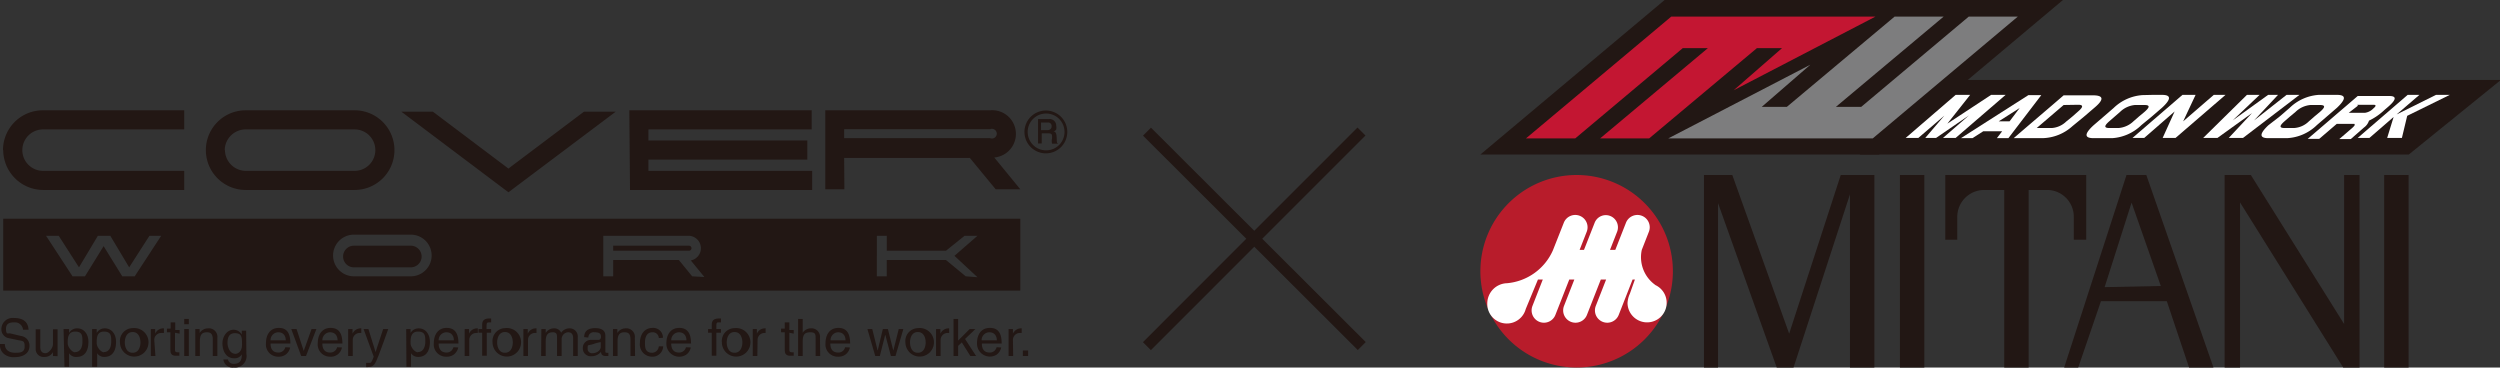 <svg xmlns="http://www.w3.org/2000/svg" viewBox="0 0 108.57 15.96"><rect x="0" y="0" width="108.57" height="15.96" fill="#333333" stroke="none"/><defs><style>.a{fill:#221714;}.b{fill:#b81c2b;}.c{fill:#fff;}.d{fill:#7d7d7e;}.e{fill:#c31632;}</style></defs><title>cw-x-mitani</title><path class="a" d="M1,14.32A.35.35,0,0,0,.63,14c-.13,0-.37,0-.37.28s.1.18.19.2l.46.11a.42.42,0,0,1,.37.43c0,.38-.36.49-.63.49a.65.65,0,0,1-.49-.15A.5.5,0,0,1,0,14.94H.21c0,.29.24.38.44.38s.42,0,.42-.27S1,14.82.73,14.76L.4,14.69a.39.39,0,0,1-.34-.38.49.49,0,0,1,.55-.5c.56,0,.62.34.63.51Z"/><path class="a" d="M2.3,15.46v-.17h0a.39.39,0,0,1-.37.21.34.34,0,0,1-.38-.36v-.84h.2v.78c0,.19.1.26.23.26s.32-.22.32-.39v-.65h.2v1.17Z"/><path class="a" d="M2.76,14.29H3v.17H3a.39.39,0,0,1,.35-.2c.31,0,.49.26.49.59s-.12.65-.51.65A.35.35,0,0,1,3,15.34H3v.59h-.2Zm.51,1c.21,0,.31-.2.31-.45s0-.44-.32-.44-.32.31-.32.5.2.4.32.4"/><path class="a" d="M4,14.29H4.2v.17h0a.39.39,0,0,1,.35-.2c.31,0,.49.26.49.59s-.12.65-.51.65a.35.35,0,0,1-.31-.16h0v.59H4Zm.51,1c.22,0,.32-.2.32-.45s0-.44-.32-.44-.31.31-.31.5.19.4.32.4"/><path class="a" d="M5.76,14.25a.62.62,0,1,1-.55.62.56.56,0,0,1,.55-.62m0,1.07c.28,0,.34-.29.34-.45s-.06-.45-.34-.45-.34.29-.34.45.06.45.34.45"/><path class="a" d="M6.75,15.46h-.2V14.29h.19v.2h0a.38.38,0,0,1,.33-.23h.05v.2H7a.3.3,0,0,0-.3.31Z"/><path class="a" d="M7.6,14.45v.76c0,.09.08.09.12.09h.07v.15l-.15,0c-.2,0-.24-.11-.24-.25v-.77H7.25v-.16h.16V14h.2v.33h.19v.16Z"/><path class="a" d="M8,13.85h.2v.23H8Zm.2,1.61H8V14.29h.2Z"/><path class="a" d="M9.44,15.46h-.2v-.72c0-.2-.06-.31-.25-.31s-.31.07-.31.39v.64h-.2V14.29h.19v.17h0a.43.43,0,0,1,.36-.2.37.37,0,0,1,.41.41Z"/><path class="a" d="M10.7,15.37a.5.5,0,0,1-.55.59.4.4,0,0,1-.45-.35h.2a.24.24,0,0,0,.26.19c.34,0,.34-.27.34-.41v0a.35.35,0,0,1-.32.17c-.4,0-.52-.37-.52-.65s.18-.59.49-.59a.41.41,0,0,1,.35.21v-.17h.19Zm-.51,0c.13,0,.32-.08.32-.4s0-.5-.31-.5-.32.29-.32.44.1.45.32.45"/><path class="a" d="M12.6,15.09a.5.5,0,0,1-.21.32.52.52,0,0,1-.32.08.53.53,0,0,1-.52-.59c0-.36.18-.66.56-.66s.5.27.5.68h-.86c0,.25.11.39.34.39a.3.3,0,0,0,.3-.23Zm-.19-.31c0-.18-.09-.35-.33-.35a.34.34,0,0,0-.33.35Z"/><polygon class="a" points="13.53 14.29 13.74 14.29 13.29 15.46 13.08 15.46 12.65 14.29 12.88 14.29 13.19 15.24 13.19 15.24 13.53 14.29"/><path class="a" d="M14.85,15.09a.49.49,0,0,1-.53.4.53.53,0,0,1-.52-.59c0-.36.18-.66.56-.66s.51.27.51.68H14c0,.25.11.39.34.39a.3.3,0,0,0,.3-.23Zm-.19-.31c0-.18-.09-.35-.33-.35a.34.34,0,0,0-.33.35Z"/><path class="a" d="M15.32,15.46h-.2V14.29h.19v.2h0a.39.39,0,0,1,.33-.23h.05v.2h-.07a.3.3,0,0,0-.3.31Z"/><path class="a" d="M16.64,14.29h.22c-.14.38-.27.77-.42,1.15s-.21.5-.46.5l-.08,0v-.18l.12,0c.1,0,.11,0,.21-.27l-.44-1.2H16l.31,1h0Z"/><path class="a" d="M17.64,14.29h.19v.17h0a.4.4,0,0,1,.35-.2c.31,0,.49.26.49.59s-.12.65-.51.65a.36.36,0,0,1-.31-.16h0v.59h-.2Zm.51,1c.21,0,.32-.2.32-.45s0-.44-.32-.44-.32.31-.32.5.19.4.32.4"/><path class="a" d="M19.9,15.09a.51.51,0,0,1-.21.32.52.52,0,0,1-.32.08.53.53,0,0,1-.53-.59c0-.36.18-.66.56-.66s.51.27.51.68h-.86c0,.25.12.39.34.39a.3.3,0,0,0,.3-.23Zm-.19-.31c0-.18-.09-.35-.33-.35a.34.34,0,0,0-.33.35Z"/><path class="a" d="M20.38,15.46h-.2V14.29h.19v.2h0a.38.38,0,0,1,.33-.23h.05v.2h-.07a.3.3,0,0,0-.3.31Z"/><path class="a" d="M21.14,14.45v1h-.2v-1h-.16v-.16h.16v-.2c0-.18.11-.26.3-.26h.09V14h-.08c-.08,0-.12,0-.12.14v.15h.2v.16Z"/><path class="a" d="M21.93,14.25a.62.62,0,1,1-.54.62.56.56,0,0,1,.54-.62m0,1.07c.28,0,.34-.29.34-.45s-.06-.45-.34-.45-.34.29-.34.45.06.45.34.45"/><path class="a" d="M22.93,15.46h-.2V14.29h.19v.2h0a.38.38,0,0,1,.33-.23h.05v.2h-.07a.3.3,0,0,0-.3.31Z"/><path class="a" d="M23.51,14.29h.19v.17h0a.41.41,0,0,1,.36-.2.32.32,0,0,1,.31.19.43.43,0,0,1,.36-.19.35.35,0,0,1,.36.39v.81h-.2V14.7c0-.16-.05-.27-.22-.27a.3.3,0,0,0-.28.31v.72h-.2v-.81c0-.1,0-.22-.18-.22s-.31.07-.31.39v.64h-.2Z"/><path class="a" d="M25.37,14.64c0-.28.19-.39.48-.39.09,0,.44,0,.44.33v.67c0,.05,0,.07.06.07h.07v.14l-.11,0c-.18,0-.2-.09-.21-.18a.53.53,0,0,1-.42.19.34.34,0,0,1-.37-.34.35.35,0,0,1,.36-.37l.33,0s.1,0,.1-.14-.09-.19-.28-.19a.23.23,0,0,0-.27.23Zm.72.22s-.08,0-.32.08-.25,0-.25.19a.19.19,0,0,0,.21.21c.18,0,.36-.12.36-.28Z"/><path class="a" d="M27.58,15.46h-.2v-.72c0-.2-.06-.31-.25-.31s-.31.07-.31.39v.64h-.2V14.29h.19v.17h0a.42.42,0,0,1,.35-.2.37.37,0,0,1,.41.41Z"/><path class="a" d="M28.61,14.68a.26.26,0,0,0-.28-.25c-.25,0-.32.23-.32.44s0,.45.32.45a.3.3,0,0,0,.28-.28h.19a.46.46,0,0,1-.48.45.53.53,0,0,1-.53-.59c0-.36.18-.66.56-.66a.42.42,0,0,1,.44.43Z"/><path class="a" d="M30,15.09a.5.5,0,0,1-.21.32.56.56,0,0,1-.85-.51c0-.36.18-.66.56-.66s.51.27.51.68h-.86c0,.25.11.39.34.39a.3.3,0,0,0,.3-.23Zm-.19-.31c0-.18-.09-.35-.33-.35a.34.34,0,0,0-.33.35Z"/><path class="a" d="M31.11,14.45v1h-.2v-1h-.16v-.16h.16v-.2c0-.18.11-.26.31-.26h.09V14h-.08c-.09,0-.12,0-.12.14v.15h.2v.16Z"/><path class="a" d="M31.9,14.25a.62.62,0,1,1-.55.62.56.56,0,0,1,.55-.62m0,1.07c.28,0,.34-.29.34-.45s-.06-.45-.34-.45-.34.29-.34.45.06.45.34.45"/><path class="a" d="M32.89,15.46h-.2V14.29h.18v.2h0a.38.38,0,0,1,.33-.23h.05v.2H33.2a.3.3,0,0,0-.3.31Z"/><path class="a" d="M34.28,14.45v.76c0,.09.08.09.12.09h.07v.15l-.15,0c-.2,0-.24-.11-.24-.25v-.77h-.16v-.16h.16V14h.2v.33h.19v.16Z"/><path class="a" d="M35.62,15.46h-.2v-.77c0-.16,0-.26-.23-.26s-.33.09-.33.39v.64h-.2V13.85h.2v.6h0a.42.42,0,0,1,.34-.19.37.37,0,0,1,.41.41Z"/><path class="a" d="M36.91,15.09a.51.51,0,0,1-.21.32.52.52,0,0,1-.32.08.53.53,0,0,1-.53-.59c0-.36.18-.66.56-.66s.51.27.51.68h-.86c0,.25.11.39.34.39a.29.29,0,0,0,.3-.23Zm-.19-.31c0-.18-.09-.35-.33-.35a.34.34,0,0,0-.32.35Z"/><polygon class="a" points="38.21 15.46 38.01 15.46 37.67 14.29 37.88 14.29 38.11 15.21 38.12 15.21 38.34 14.29 38.56 14.29 38.79 15.21 38.8 15.21 39.03 14.29 39.23 14.29 38.89 15.46 38.69 15.46 38.45 14.55 38.44 14.55 38.21 15.46"/><path class="a" d="M39.86,14.25a.62.62,0,1,1-.54.62.56.56,0,0,1,.54-.62m0,1.07c.28,0,.34-.29.34-.45s-.06-.45-.34-.45-.34.29-.34.45.06.45.34.45"/><path class="a" d="M40.85,15.46h-.2V14.29h.19v.2h0a.39.39,0,0,1,.33-.23h.05v.2h-.07a.3.3,0,0,0-.3.31Z"/><polygon class="a" points="42.39 15.46 42.14 15.46 41.77 14.87 41.61 15.02 41.61 15.46 41.41 15.46 41.41 13.85 41.61 13.85 41.61 14.79 42.11 14.29 42.36 14.29 41.91 14.72 42.39 15.46"/><path class="a" d="M43.48,15.09a.51.51,0,0,1-.21.32.56.56,0,0,1-.84-.51c0-.36.17-.66.56-.66s.51.27.51.68h-.86c0,.25.11.39.34.39a.3.3,0,0,0,.3-.23Zm-.19-.31c0-.18-.09-.35-.33-.35a.34.34,0,0,0-.33.35Z"/><path class="a" d="M44,15.46h-.2V14.29h.19v.2h0a.39.39,0,0,1,.33-.23h.05v.2h-.08a.3.3,0,0,0-.3.31Z"/><rect class="a" x="44.42" y="15.22" width="0.23" height="0.24"/><path class="a" d="M36.66,6.86h5.46l1.12,1.36h1.07L43.18,6.84A1,1,0,0,0,43,4.79H35.84V8.22h.83Zm0-1.25H43A.21.21,0,1,1,43,6H36.66Zm-19.53.9A1.73,1.73,0,0,0,15.4,4.79v0H10.67a1.73,1.73,0,0,0,0,3.46H15.4a1.73,1.73,0,0,0,1.73-1.73m-7.37,0a.91.91,0,0,1,.9-.9H15.4a.9.9,0,1,1,0,1.8H10.67a.91.91,0,0,1-.9-.9m-9.63,0h0A1.74,1.74,0,0,0,1.87,8.25H8V7.42H1.87a.9.9,0,1,1,0-1.8H8V4.79H1.87A1.73,1.73,0,0,0,.13,6.52M25.36,4.85,22.08,7.32,18.8,4.85H17.43l4.65,3.5,4.66-3.5Zm2,3.4h7.91V7.42H28.16V6.93h6.9V6.1h-6.9V5.62h7.09V4.79H27.33Z"/><path class="a" d="M29.92,10.67H26.63v.22h3.29a.11.11,0,1,0,0-.22m-12.08,0H15.37a.47.47,0,1,0,0,.94h2.47a.47.47,0,1,0,0-.94M.14,12.62H44.31V9.5H.14ZM5.85,12H5.31L4.5,10.69,3.69,12H3.15L2,10.24h.55l.88,1.37.82-1.37h.54l.82,1.37.88-1.37H7Zm12,0H15.37a.9.9,0,1,1,0-1.81h2.47v0a.9.9,0,0,1,0,1.81m12.22,0-.58-.71H26.63V12H26.2V10.24h3.72A.54.54,0,0,1,30,11.31l.59.72Zm11.88,0-.86-.71H38.51V12h-.43V10.24h.43v.65h2.57l.81-.65h.56l-1,.87,1,.93Z"/><path class="a" d="M44.49,5.73a.93.93,0,1,1,.93.93.93.93,0,0,1-.93-.93m.14,0a.8.8,0,1,0,.8-.8.8.8,0,0,0-.8.8"/><path class="a" d="M45.69,6.24a.44.44,0,0,1,0-.23c0-.17,0-.22-.17-.22h-.28v.44h-.16V5.17h.46a.29.29,0,0,1,.33.3.32.32,0,0,1,0,.15.18.18,0,0,1-.13.09c.1,0,.14.06.15.28s0,.21.07.25Zm-.17-.92h-.31v.33h.3a.16.16,0,0,0,.16-.17.15.15,0,0,0-.16-.16"/><rect class="a" x="54.23" y="3.78" width="0.49" height="13.18" transform="translate(8.65 41.6) rotate(-45.05)"/><rect class="a" x="47.88" y="10.13" width="13.18" height="0.49" transform="translate(8.62 41.56) rotate(-45.01)"/><rect class="a" x="82.51" y="7.6" width="1.06" height="8.36"/><rect class="a" x="103.54" y="7.6" width="1.06" height="8.36"/><path class="a" d="M84.48,7.6v2.81H85v-1a1.17,1.17,0,0,1,1.16-1.16h.88V16h1.06V8.25h.8a1.16,1.16,0,0,1,1.16,1.16v1h.54V7.6Z"/><path class="a" d="M95.08,16h1.06L93.21,7.6h-.86L89.63,16h.61l1-2.92h2.86Zm-3.68-3.53L92.57,8.8l1.27,3.62Z"/><polygon class="a" points="102.47 15.96 102.47 7.6 101.8 7.6 101.8 14.07 97.75 7.6 96.61 7.6 96.61 15.96 97.28 15.96 97.28 8.79 101.76 15.96 102.47 15.96"/><polygon class="a" points="79.94 7.6 77.7 14.49 75.23 7.6 74 7.6 74 15.96 74.61 15.96 74.61 8.82 77.16 15.96 77.89 15.96 80.34 8.44 80.34 15.96 81.4 15.96 81.4 7.6 79.94 7.6"/><path class="b" d="M72.65,11.78A4.18,4.18,0,1,1,68.47,7.6a4.18,4.18,0,0,1,4.18,4.18"/><path class="c" d="M71.88,12.37h0a1.48,1.48,0,0,1-.58-1.52l.31-.79a.53.53,0,0,0-1-.38l-.46,1.17h-.23l.31-.79a.53.53,0,0,0-.3-.68.52.52,0,0,0-.68.3l-.46,1.17H68.6l.31-.79a.52.52,0,1,0-1-.38l-.47,1.19a2.41,2.41,0,0,1-2,1.43.88.88,0,0,0-.85.86.85.85,0,0,0,1.67.26l.53-1.28H67l-.45,1.15a.53.53,0,0,0,1,.38l.6-1.53h.22l-.45,1.15a.53.53,0,0,0,1,.38l.6-1.53h.23l-.45,1.15a.52.52,0,1,0,1,.38l.6-1.53H71l-.22.62a1.1,1.1,0,0,0-.1.4.85.85,0,1,0,1.21-.78"/><polygon class="a" points="88.87 0.26 72.38 0.26 65.02 6.45 81.5 6.45 88.87 0.26"/><path class="a" d="M81.6,6.71H64.29l8-6.71h17.3ZM65.74,6.19H81.4L88.15.53H72.48Z"/><polygon class="a" points="107.83 3.74 84.81 3.74 81.5 6.45 104.52 6.45 107.83 3.74"/><path class="a" d="M104.61,6.71H80.76l4-3.24h23.85ZM82.24,6.19h22.19L107.09,4H84.91Z"/><polygon class="c" points="85.21 4.12 85.48 4.12 85.56 4.12 84.57 5.37 86.47 4.12 86.55 4.12 86.83 4.12 87.1 4.12 84.93 5.99 84.38 5.99 85.51 5.01 84.08 5.99 84.07 5.99 83.62 5.99 83.61 5.99 84.44 5.02 83.31 5.99 82.76 5.99 84.93 4.12 85.21 4.12"/><path class="c" d="M86.72,6l.23-.3h-.82l-.47.3h-.5l2.93-1.87h.56L87.22,6Zm.08-.73h.47l.44-.58Z"/><path class="c" d="M87.45,6l.5-.43,1.17-1,.5-.43h1.27q.69,0,.1.51l-.49.42L90,5.48a2,2,0,0,1-1.3.52H87.45Zm2.17-1.44-1.17,1h.65a1,1,0,0,0,.63-.28L90,5.06l.26-.23c.21-.18.22-.28,0-.28Z"/><path class="c" d="M93.49,4.12h.4q.61,0,0,.56l-.44.38L93,5.43A2,2,0,0,1,91.73,6h-.81q-.61,0,0-.56l.43-.37.44-.38a2,2,0,0,1,1.26-.56ZM91.62,5.56H92a1.05,1.05,0,0,0,.66-.3l.23-.2.24-.2c.23-.2.25-.3,0-.3h-.41a1.06,1.06,0,0,0-.65.3l-.23.2-.23.2c-.23.2-.25.3,0,.3"/><polygon class="c" points="93.97 5.99 93.92 5.99 94.44 4.84 93.12 5.99 92.61 5.99 94.78 4.12 95.29 4.12 95.35 4.12 94.81 5.27 96.14 4.12 96.65 4.12 94.48 5.99 93.97 5.99"/><polygon class="c" points="98.13 4.12 96.96 5.23 98.5 4.12 98.54 4.12 98.89 4.12 98.93 4.12 97.89 5.23 99.3 4.12 99.86 4.12 97.41 5.99 97.19 5.99 96.93 5.99 96.79 5.99 97.8 4.91 96.3 5.99 96.16 5.99 95.91 5.99 95.68 5.99 97.58 4.12 98.13 4.12"/><path class="c" d="M101.09,4.12h.4c.41,0,.39.19,0,.56l-.44.38-.43.37A2,2,0,0,1,99.32,6h-.81c-.4,0-.39-.19,0-.56L99,5.06l.44-.38a2,2,0,0,1,1.26-.56ZM99.21,5.56h.41a1,1,0,0,0,.66-.3l.23-.2.24-.2c.23-.2.25-.3,0-.3h-.41a1.06,1.06,0,0,0-.65.3l-.24.2-.23.2c-.23.2-.25.3,0,.3"/><path class="c" d="M102.25,5.38s-.05,0-.15,0h-.62l-.76.65h-.5l.76-.65.5-.43.41-.35.5-.43h1.38c.32,0,.3.16-.06.47l-.14.12-.1.09a2.57,2.57,0,0,1-.59.39.58.58,0,0,1-.22.3l-.57.5h-.5l.58-.5c.06-.06.09-.09.09-.12m.14-.83L102,4.9h.7a.63.63,0,0,0,.37-.19q.19-.16,0-.16h-.7Z"/><polygon class="c" points="105.07 4.12 104.08 4.97 105.79 4.12 106.39 4.12 104.54 5.03 104.31 5.99 103.67 5.99 103.95 5.08 102.9 5.99 102.39 5.99 104.56 4.12 105.07 4.12"/><polygon class="d" points="76.51 4.64 78.62 2.81 72.45 6.01 81.33 6.01 87.63 0.72 85.5 0.72 80.83 4.64 79.73 4.64 84.41 0.72 82.28 0.72 77.6 4.64 76.51 4.64"/><polygon class="e" points="77.39 2.09 75.29 3.92 81.45 0.72 72.58 0.72 66.27 6.01 68.41 6.01 73.08 2.09 74.17 2.09 69.49 6.01 71.62 6.01 76.3 2.09 77.39 2.09"/></svg>